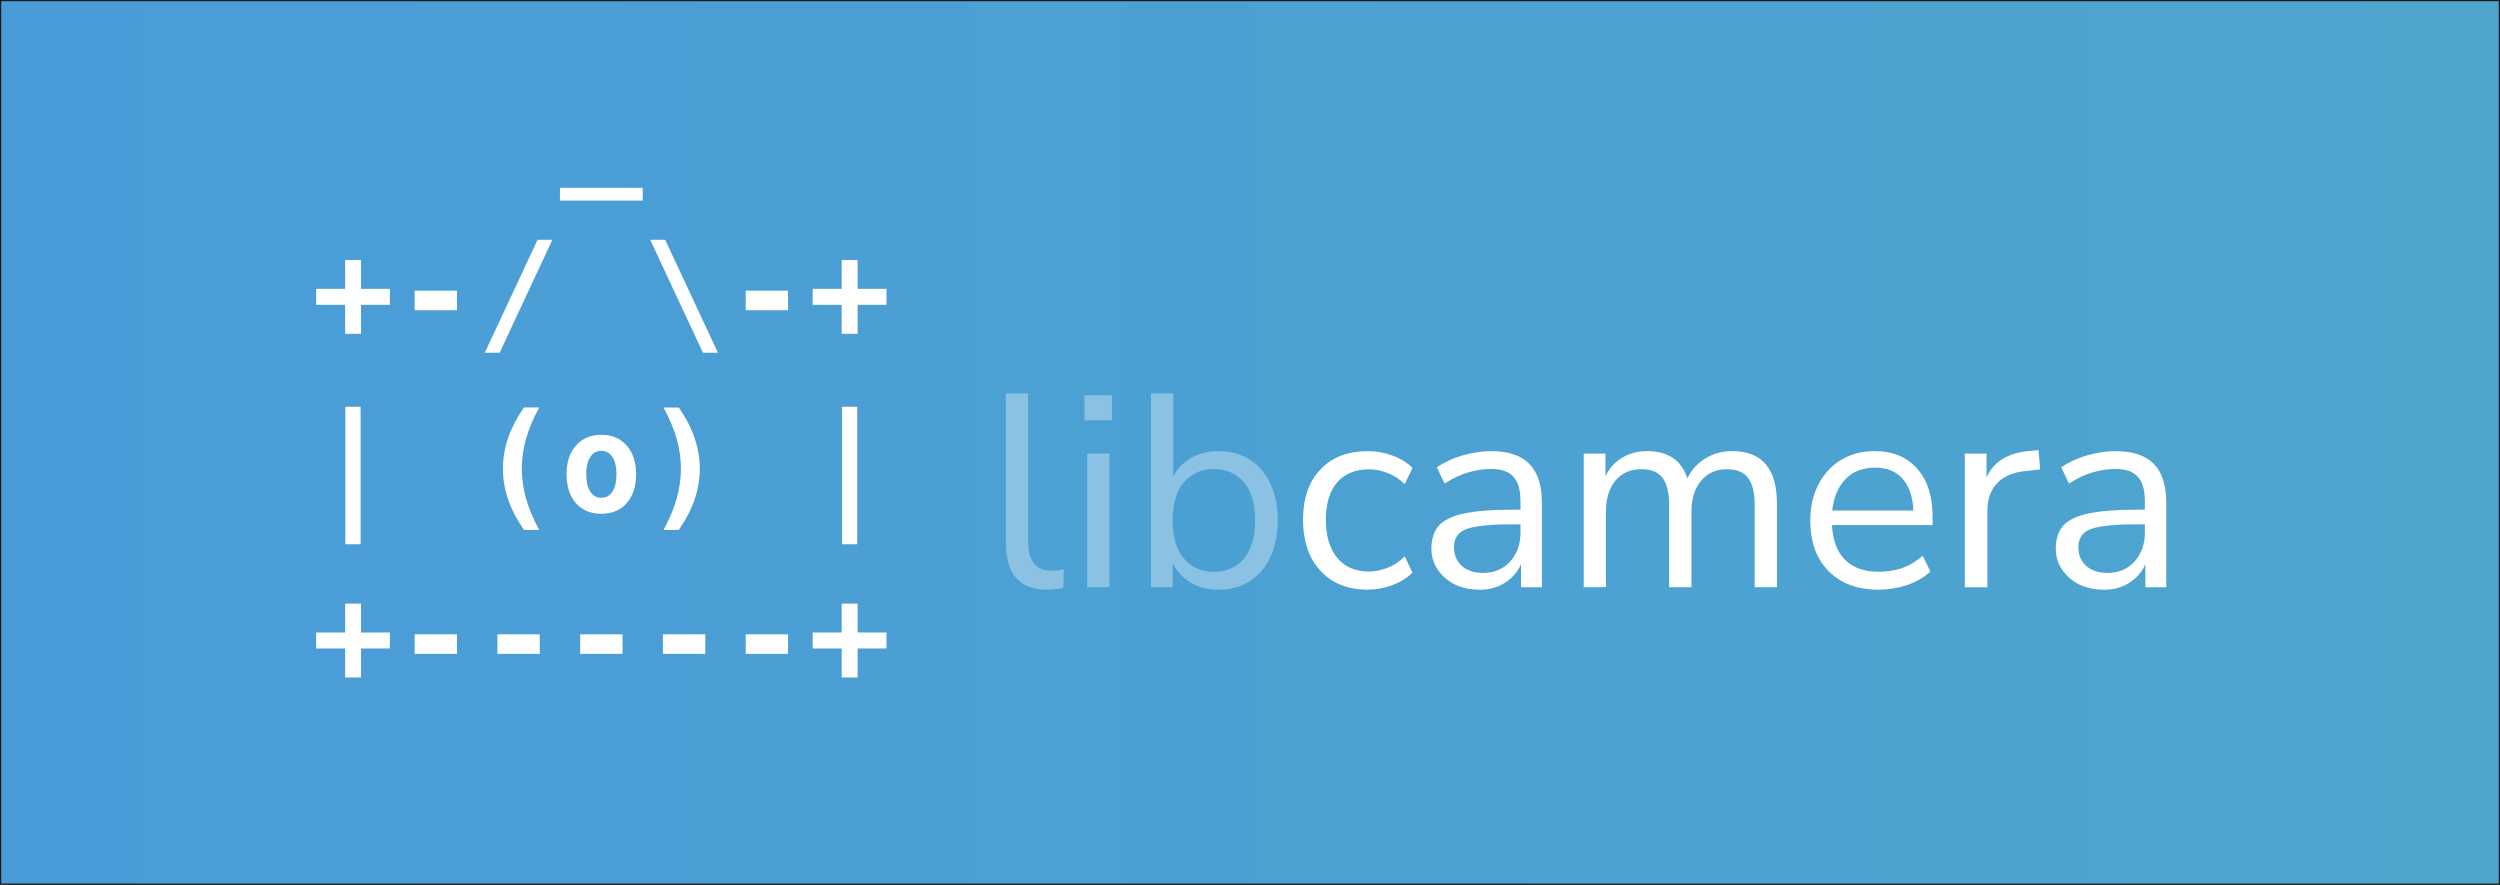 <?xml version="1.0" encoding="UTF-8" standalone="no"?>
<!-- Created with Inkscape (http://www.inkscape.org/) -->

<svg
   width="76.988mm"
   height="27.247mm"
   viewBox="0 0 76.988 27.247"
   version="1.1"
   id="svg885"
   inkscape:version="1.2.2 (b0a8486541, 2022-12-01)"
   sodipodi:docname="logo-and-text.svg"
   xmlns:inkscape="http://www.inkscape.org/namespaces/inkscape"
   xmlns:sodipodi="http://sodipodi.sourceforge.net/DTD/sodipodi-0.dtd"
   xmlns:xlink="http://www.w3.org/1999/xlink"
   xmlns="http://www.w3.org/2000/svg"
   xmlns:svg="http://www.w3.org/2000/svg"
   xmlns:rdf="http://www.w3.org/1999/02/22-rdf-syntax-ns#"
   xmlns:cc="http://creativecommons.org/ns#"
   xmlns:dc="http://purl.org/dc/elements/1.1/">
  <rect x="0" y="0" width="76.988" height="27.247" fill="#333333" stroke="none"/>
  <defs
     id="defs879">
    <linearGradient
       inkscape:collect="always"
       id="libcamera-gradient">
      <stop
         style="stop-color:#4a9cd8;stop-opacity:1;"
         offset="0"
         id="stop837" />
      <stop
         style="stop-color:#4da5ce;stop-opacity:1;"
         offset="1"
         id="stop839" />
    </linearGradient>
    <linearGradient
       inkscape:collect="always"
       xlink:href="#libcamera-gradient"
       id="linearGradient843"
       x1="36.236"
       y1="124.785"
       x2="169.383"
       y2="124.785"
       gradientUnits="userSpaceOnUse"
       gradientTransform="matrix(0.578,0,0,0.349,44.51,81.843)" />
  </defs>
  <sodipodi:namedview
     id="base"
     pagecolor="#ffffff"
     bordercolor="#666666"
     borderopacity="1.0"
     inkscape:pageopacity="0.0"
     inkscape:pageshadow="2"
     inkscape:zoom="2.8"
     inkscape:cx="101.07143"
     inkscape:cy="113.03571"
     inkscape:document-units="mm"
     inkscape:current-layer="layer2"
     showgrid="false"
     inkscape:window-width="2560"
     inkscape:window-height="1531"
     inkscape:window-x="0"
     inkscape:window-y="0"
     inkscape:window-maximized="1"
     fit-margin-top="0"
     fit-margin-left="0"
     fit-margin-right="0"
     fit-margin-bottom="0"
     inkscape:showpageshadow="2"
     inkscape:pagecheckerboard="0"
     inkscape:deskcolor="#d1d1d1" />
  <g
     inkscape:groupmode="layer"
     id="layer2"
     inkscape:label="background"
     transform="translate(-65.47,-111.764)">
    <rect
       style="opacity:1;fill:url(#linearGradient843);fill-opacity:1;stroke:#1a1a1a;stroke-width:0.038;stroke-linecap:round;stroke-linejoin:round;stroke-miterlimit:4;stroke-dasharray:none;stroke-dashoffset:0;stroke-opacity:1;paint-order:stroke fill markers"
       id="rect824"
       width="76.95"
       height="27.209"
       x="65.489"
       y="111.782" />
  </g>
  <g
     inkscape:label="LogoLayer"
     inkscape:groupmode="layer"
     id="layer1"
     transform="translate(-65.47,-111.764)">
    <g
       aria-label="   _ +-/ \-+ | (o) | +-----+"
       style="font-style:normal;font-variant:normal;font-weight:bold;font-stretch:normal;font-size:4.233px;line-height:1.25;font-family:monospace;-inkscape-font-specification:'monospace, Bold';font-variant-ligatures:normal;font-variant-caps:normal;font-variant-numeric:normal;font-feature-settings:normal;text-align:start;letter-spacing:0px;word-spacing:0px;writing-mode:lr-tb;text-anchor:start;fill:#ffffff;fill-opacity:1;stroke:none;stroke-width:0.265"
       id="text1432">
      <path
         d="m 85.263,117.548 v 0.393 h -2.549 v -0.393 z"
         style="font-style:normal;font-variant:normal;font-weight:bold;font-stretch:normal;font-size:4.233px;font-family:monospace;-inkscape-font-specification:'monospace, Bold';font-variant-ligatures:normal;font-variant-caps:normal;font-variant-numeric:normal;font-feature-settings:normal;text-align:start;writing-mode:lr-tb;text-anchor:start;fill:#ffffff;stroke-width:0.265"
         id="path928" />
      <path
         d="m 76.588,119.77 v 0.889 h 0.889 v 0.492 h -0.889 v 0.893 h -0.49 v -0.893 h -0.893 v -0.492 h 0.893 v -0.889 z"
         style="font-style:normal;font-variant:normal;font-weight:bold;font-stretch:normal;font-size:4.233px;font-family:monospace;-inkscape-font-specification:'monospace, Bold';font-variant-ligatures:normal;font-variant-caps:normal;font-variant-numeric:normal;font-feature-settings:normal;text-align:start;writing-mode:lr-tb;text-anchor:start;fill:#ffffff;stroke-width:0.265"
         id="path930" />
      <path
         d="m 78.239,120.715 h 1.304 v 0.602 h -1.304 z"
         style="font-style:normal;font-variant:normal;font-weight:bold;font-stretch:normal;font-size:4.233px;font-family:monospace;-inkscape-font-specification:'monospace, Bold';font-variant-ligatures:normal;font-variant-caps:normal;font-variant-numeric:normal;font-feature-settings:normal;text-align:start;writing-mode:lr-tb;text-anchor:start;fill:#ffffff;stroke-width:0.265"
         id="path932" />
      <path
         d="m 82.024,119.148 h 0.457 l -1.625,3.479 h -0.457 z"
         style="font-style:normal;font-variant:normal;font-weight:bold;font-stretch:normal;font-size:4.233px;font-family:monospace;-inkscape-font-specification:'monospace, Bold';font-variant-ligatures:normal;font-variant-caps:normal;font-variant-numeric:normal;font-feature-settings:normal;text-align:start;writing-mode:lr-tb;text-anchor:start;fill:#ffffff;stroke-width:0.265"
         id="path934" />
      <path
         d="m 85.954,119.148 1.625,3.479 h -0.461 l -1.625,-3.479 z"
         style="font-style:normal;font-variant:normal;font-weight:bold;font-stretch:normal;font-size:4.233px;font-family:monospace;-inkscape-font-specification:'monospace, Bold';font-variant-ligatures:normal;font-variant-caps:normal;font-variant-numeric:normal;font-feature-settings:normal;text-align:start;writing-mode:lr-tb;text-anchor:start;fill:#ffffff;stroke-width:0.265"
         id="path936" />
      <path
         d="m 88.434,120.715 h 1.304 v 0.602 h -1.304 z"
         style="font-style:normal;font-variant:normal;font-weight:bold;font-stretch:normal;font-size:4.233px;font-family:monospace;-inkscape-font-specification:'monospace, Bold';font-variant-ligatures:normal;font-variant-caps:normal;font-variant-numeric:normal;font-feature-settings:normal;text-align:start;writing-mode:lr-tb;text-anchor:start;fill:#ffffff;stroke-width:0.265"
         id="path938" />
      <path
         d="m 91.88,119.77 v 0.889 h 0.889 v 0.492 h -0.889 v 0.893 h -0.49 v -0.893 h -0.893 v -0.492 h 0.893 v -0.889 z"
         style="font-style:normal;font-variant:normal;font-weight:bold;font-stretch:normal;font-size:4.233px;font-family:monospace;-inkscape-font-specification:'monospace, Bold';font-variant-ligatures:normal;font-variant-caps:normal;font-variant-numeric:normal;font-feature-settings:normal;text-align:start;writing-mode:lr-tb;text-anchor:start;fill:#ffffff;stroke-width:0.265"
         id="path940" />
      <path
         d="m 76.575,124.291 v 4.233 h -0.469 v -4.233 z"
         style="font-style:normal;font-variant:normal;font-weight:bold;font-stretch:normal;font-size:4.233px;font-family:monospace;-inkscape-font-specification:'monospace, Bold';font-variant-ligatures:normal;font-variant-caps:normal;font-variant-numeric:normal;font-feature-settings:normal;text-align:start;writing-mode:lr-tb;text-anchor:start;fill:#ffffff;stroke-width:0.265"
         id="path942" />
      <path
         d="m 82.076,124.313 q -0.273,0.494 -0.405,0.957 -0.132,0.463 -0.132,0.926 0,0.459 0.132,0.926 0.132,0.465 0.405,0.961 h -0.471 q -0.329,-0.477 -0.488,-0.941 -0.159,-0.465 -0.159,-0.947 0,-0.48 0.159,-0.945 0.161,-0.467 0.488,-0.938 z"
         style="font-style:normal;font-variant:normal;font-weight:bold;font-stretch:normal;font-size:4.233px;font-family:monospace;-inkscape-font-specification:'monospace, Bold';font-variant-ligatures:normal;font-variant-caps:normal;font-variant-numeric:normal;font-feature-settings:normal;text-align:start;writing-mode:lr-tb;text-anchor:start;fill:#ffffff;stroke-width:0.265"
         id="path944" />
      <path
         d="m 83.988,125.647 q -0.217,0 -0.341,0.192 -0.124,0.19 -0.124,0.531 0,0.341 0.124,0.533 0.124,0.19 0.341,0.19 0.219,0 0.343,-0.19 0.124,-0.192 0.124,-0.533 0,-0.341 -0.124,-0.531 -0.124,-0.192 -0.343,-0.192 z m -1.071,0.723 q 0,-0.56 0.289,-0.887 0.291,-0.329 0.781,-0.329 0.492,0 0.781,0.329 0.291,0.327 0.291,0.887 0,0.56 -0.291,0.889 -0.289,0.327 -0.781,0.327 -0.49,0 -0.781,-0.327 -0.289,-0.329 -0.289,-0.889 z"
         style="font-style:normal;font-variant:normal;font-weight:bold;font-stretch:normal;font-size:4.233px;font-family:monospace;-inkscape-font-specification:'monospace, Bold';font-variant-ligatures:normal;font-variant-caps:normal;font-variant-numeric:normal;font-feature-settings:normal;text-align:start;writing-mode:lr-tb;text-anchor:start;fill:#ffffff;stroke-width:0.265"
         id="path946" />
      <path
         d="m 85.902,124.313 h 0.471 q 0.327,0.471 0.486,0.938 0.161,0.465 0.161,0.945 0,0.482 -0.159,0.947 -0.159,0.463 -0.488,0.941 h -0.471 q 0.273,-0.496 0.405,-0.961 0.132,-0.467 0.132,-0.926 0,-0.463 -0.132,-0.926 -0.132,-0.463 -0.405,-0.957 z"
         style="font-style:normal;font-variant:normal;font-weight:bold;font-stretch:normal;font-size:4.233px;font-family:monospace;-inkscape-font-specification:'monospace, Bold';font-variant-ligatures:normal;font-variant-caps:normal;font-variant-numeric:normal;font-feature-settings:normal;text-align:start;writing-mode:lr-tb;text-anchor:start;fill:#ffffff;stroke-width:0.265"
         id="path948" />
      <path
         d="m 91.868,124.291 v 4.233 h -0.469 v -4.233 z"
         style="font-style:normal;font-variant:normal;font-weight:bold;font-stretch:normal;font-size:4.233px;font-family:monospace;-inkscape-font-specification:'monospace, Bold';font-variant-ligatures:normal;font-variant-caps:normal;font-variant-numeric:normal;font-feature-settings:normal;text-align:start;writing-mode:lr-tb;text-anchor:start;fill:#ffffff;stroke-width:0.265"
         id="path950" />
      <path
         d="m 76.588,130.353 v 0.889 h 0.889 v 0.492 h -0.889 v 0.893 h -0.49 v -0.893 h -0.893 v -0.492 h 0.893 v -0.889 z"
         style="font-style:normal;font-variant:normal;font-weight:bold;font-stretch:normal;font-size:4.233px;font-family:monospace;-inkscape-font-specification:'monospace, Bold';font-variant-ligatures:normal;font-variant-caps:normal;font-variant-numeric:normal;font-feature-settings:normal;text-align:start;writing-mode:lr-tb;text-anchor:start;fill:#ffffff;stroke-width:0.265"
         id="path952" />
      <path
         d="m 78.239,131.298 h 1.304 v 0.602 h -1.304 z"
         style="font-style:normal;font-variant:normal;font-weight:bold;font-stretch:normal;font-size:4.233px;font-family:monospace;-inkscape-font-specification:'monospace, Bold';font-variant-ligatures:normal;font-variant-caps:normal;font-variant-numeric:normal;font-feature-settings:normal;text-align:start;writing-mode:lr-tb;text-anchor:start;fill:#ffffff;stroke-width:0.265"
         id="path954" />
      <path
         d="m 80.788,131.298 h 1.304 v 0.602 h -1.304 z"
         style="font-style:normal;font-variant:normal;font-weight:bold;font-stretch:normal;font-size:4.233px;font-family:monospace;-inkscape-font-specification:'monospace, Bold';font-variant-ligatures:normal;font-variant-caps:normal;font-variant-numeric:normal;font-feature-settings:normal;text-align:start;writing-mode:lr-tb;text-anchor:start;fill:#ffffff;stroke-width:0.265"
         id="path956" />
      <path
         d="m 83.337,131.298 h 1.304 v 0.602 H 83.337 Z"
         style="font-style:normal;font-variant:normal;font-weight:bold;font-stretch:normal;font-size:4.233px;font-family:monospace;-inkscape-font-specification:'monospace, Bold';font-variant-ligatures:normal;font-variant-caps:normal;font-variant-numeric:normal;font-feature-settings:normal;text-align:start;writing-mode:lr-tb;text-anchor:start;fill:#ffffff;stroke-width:0.265"
         id="path958" />
      <path
         d="m 85.885,131.298 h 1.304 v 0.602 h -1.304 z"
         style="font-style:normal;font-variant:normal;font-weight:bold;font-stretch:normal;font-size:4.233px;font-family:monospace;-inkscape-font-specification:'monospace, Bold';font-variant-ligatures:normal;font-variant-caps:normal;font-variant-numeric:normal;font-feature-settings:normal;text-align:start;writing-mode:lr-tb;text-anchor:start;fill:#ffffff;stroke-width:0.265"
         id="path960" />
      <path
         d="m 88.434,131.298 h 1.304 v 0.602 h -1.304 z"
         style="font-style:normal;font-variant:normal;font-weight:bold;font-stretch:normal;font-size:4.233px;font-family:monospace;-inkscape-font-specification:'monospace, Bold';font-variant-ligatures:normal;font-variant-caps:normal;font-variant-numeric:normal;font-feature-settings:normal;text-align:start;writing-mode:lr-tb;text-anchor:start;fill:#ffffff;stroke-width:0.265"
         id="path962" />
      <path
         d="m 91.88,130.353 v 0.889 h 0.889 v 0.492 h -0.889 v 0.893 h -0.49 v -0.893 h -0.893 v -0.492 h 0.893 v -0.889 z"
         style="font-style:normal;font-variant:normal;font-weight:bold;font-stretch:normal;font-size:4.233px;font-family:monospace;-inkscape-font-specification:'monospace, Bold';font-variant-ligatures:normal;font-variant-caps:normal;font-variant-numeric:normal;font-feature-settings:normal;text-align:start;writing-mode:lr-tb;text-anchor:start;fill:#ffffff;stroke-width:0.265"
         id="path964" />
    </g>
    <g
       aria-label="libcamera"
       style="font-style:normal;font-variant:normal;font-weight:normal;font-stretch:normal;font-size:8.467px;line-height:1.25;font-family:'Nunito Sans';-inkscape-font-specification:'Nunito Sans, Normal';font-variant-ligatures:normal;font-variant-caps:normal;font-variant-numeric:normal;font-feature-settings:normal;text-align:start;letter-spacing:0px;word-spacing:0px;writing-mode:lr-tb;text-anchor:start;fill:#000000;fill-opacity:1;stroke:none;stroke-width:0.265"
       id="text1442">
      <path
         d="m 97.706,129.924 q -0.627,0 -0.948,-0.364 -0.313,-0.373 -0.313,-1.075 v -4.606 h 0.686 v 4.555 q 0,0.906 0.72,0.906 0.212,0 0.381,-0.051 l -0.017,0.576 q -0.262,0.059 -0.508,0.059 z"
         style="font-style:normal;font-variant:normal;font-weight:normal;font-stretch:normal;font-size:8.467px;font-family:'Nunito Sans';-inkscape-font-specification:'Nunito Sans, Normal';font-variant-ligatures:normal;font-variant-caps:normal;font-variant-numeric:normal;font-feature-settings:normal;text-align:start;writing-mode:lr-tb;text-anchor:start;opacity:1;fill:#ffffff;fill-opacity:0.353"
         id="path909" />
      <path
         d="m 98.865,124.708 v -0.77 h 0.847 v 0.77 z m 0.085,5.139 v -4.115 h 0.686 v 4.115 z"
         style="font-style:normal;font-variant:normal;font-weight:normal;font-stretch:normal;font-size:8.467px;font-family:'Nunito Sans';-inkscape-font-specification:'Nunito Sans, Normal';font-variant-ligatures:normal;font-variant-caps:normal;font-variant-numeric:normal;font-feature-settings:normal;text-align:start;writing-mode:lr-tb;text-anchor:start;opacity:1;fill:#ffffff;fill-opacity:0.353"
         id="path911" />
      <path
         d="m 102.997,129.924 q -0.491,0 -0.864,-0.22 -0.364,-0.22 -0.55,-0.601 v 0.745 h -0.669 v -5.969 h 0.686 v 2.565 q 0.178,-0.364 0.55,-0.576 0.373,-0.212 0.847,-0.212 0.55,0 0.957,0.262 0.415,0.254 0.635,0.737 0.229,0.474 0.229,1.135 0,0.652 -0.229,1.135 -0.22,0.474 -0.635,0.737 -0.406,0.262 -0.957,0.262 z m -0.144,-0.55 q 0.576,0 0.923,-0.406 0.347,-0.415 0.347,-1.177 0,-0.77 -0.347,-1.177 -0.347,-0.406 -0.923,-0.406 -0.576,0 -0.923,0.406 -0.347,0.406 -0.347,1.177 0,0.762 0.347,1.177 0.347,0.406 0.923,0.406 z"
         style="font-style:normal;font-variant:normal;font-weight:normal;font-stretch:normal;font-size:8.467px;font-family:'Nunito Sans';-inkscape-font-specification:'Nunito Sans, Normal';font-variant-ligatures:normal;font-variant-caps:normal;font-variant-numeric:normal;font-feature-settings:normal;text-align:start;writing-mode:lr-tb;text-anchor:start;opacity:1;fill:#ffffff;fill-opacity:0.353"
         id="path913" />
      <path
         d="m 107.595,129.924 q -0.618,0 -1.067,-0.262 -0.449,-0.271 -0.694,-0.754 -0.237,-0.491 -0.237,-1.143 0,-0.982 0.533,-1.541 0.533,-0.567 1.465,-0.567 0.381,0 0.754,0.135 0.373,0.135 0.618,0.381 l -0.237,0.5 q -0.246,-0.237 -0.542,-0.347 -0.288,-0.11 -0.55,-0.11 -0.643,0 -0.991,0.406 -0.347,0.398 -0.347,1.151 0,0.737 0.347,1.168 0.347,0.423 0.991,0.423 0.262,0 0.55,-0.11 0.296,-0.11 0.542,-0.356 l 0.237,0.5 q -0.246,0.246 -0.627,0.389 -0.373,0.135 -0.745,0.135 z"
         style="font-style:normal;font-variant:normal;font-weight:normal;font-stretch:normal;font-size:8.467px;font-family:'Nunito Sans';-inkscape-font-specification:'Nunito Sans, Normal';font-variant-ligatures:normal;font-variant-caps:normal;font-variant-numeric:normal;font-feature-settings:normal;text-align:start;writing-mode:lr-tb;text-anchor:start;fill:#ffffff"
         id="path915" />
      <path
         d="m 111.032,129.924 q -0.423,0 -0.762,-0.161 -0.33,-0.169 -0.525,-0.457 -0.195,-0.288 -0.195,-0.643 0,-0.449 0.229,-0.711 0.237,-0.262 0.77,-0.373 0.542,-0.119 1.473,-0.119 h 0.271 v -0.262 q 0,-0.525 -0.22,-0.754 -0.212,-0.237 -0.686,-0.237 -0.373,0 -0.72,0.11 -0.347,0.102 -0.711,0.339 l -0.237,-0.5 q 0.322,-0.229 0.779,-0.364 0.466,-0.135 0.889,-0.135 0.796,0 1.177,0.389 0.389,0.389 0.389,1.211 v 2.591 h -0.643 v -0.711 q -0.161,0.364 -0.5,0.576 -0.33,0.212 -0.779,0.212 z m 0.11,-0.516 q 0.508,0 0.83,-0.347 0.322,-0.356 0.322,-0.897 v -0.254 h -0.262 q -0.686,0 -1.084,0.068 -0.389,0.059 -0.55,0.22 -0.152,0.152 -0.152,0.423 0,0.347 0.237,0.567 0.246,0.22 0.66,0.22 z"
         style="font-style:normal;font-variant:normal;font-weight:normal;font-stretch:normal;font-size:8.467px;font-family:'Nunito Sans';-inkscape-font-specification:'Nunito Sans, Normal';font-variant-ligatures:normal;font-variant-caps:normal;font-variant-numeric:normal;font-feature-settings:normal;text-align:start;writing-mode:lr-tb;text-anchor:start;fill:#ffffff"
         id="path917" />
      <path
         d="m 114.241,129.848 v -4.115 h 0.669 v 0.694 q 0.186,-0.373 0.516,-0.567 0.33,-0.203 0.77,-0.203 0.965,0 1.236,0.838 0.186,-0.389 0.55,-0.61 0.364,-0.229 0.838,-0.229 1.372,0 1.372,1.626 v 2.565 h -0.686 v -2.532 q 0,-0.567 -0.203,-0.83 -0.195,-0.271 -0.652,-0.271 -0.5,0 -0.796,0.356 -0.296,0.356 -0.296,0.948 v 2.328 h -0.686 v -2.532 q 0,-0.567 -0.203,-0.83 -0.195,-0.271 -0.652,-0.271 -0.508,0 -0.804,0.356 -0.288,0.356 -0.288,0.948 v 2.328 z"
         style="font-style:normal;font-variant:normal;font-weight:normal;font-stretch:normal;font-size:8.467px;font-family:'Nunito Sans';-inkscape-font-specification:'Nunito Sans, Normal';font-variant-ligatures:normal;font-variant-caps:normal;font-variant-numeric:normal;font-feature-settings:normal;text-align:start;writing-mode:lr-tb;text-anchor:start;fill:#ffffff"
         id="path919" />
      <path
         d="m 123.326,129.924 q -0.974,0 -1.541,-0.567 -0.567,-0.576 -0.567,-1.558 0,-0.635 0.254,-1.118 0.254,-0.491 0.694,-0.754 0.449,-0.271 1.033,-0.271 0.838,0 1.312,0.542 0.474,0.533 0.474,1.473 v 0.262 h -3.099 q 0.034,0.703 0.406,1.075 0.373,0.364 1.033,0.364 0.373,0 0.711,-0.11 0.339,-0.119 0.643,-0.381 l 0.237,0.483 q -0.279,0.262 -0.711,0.415 -0.432,0.144 -0.881,0.144 z m -0.11,-3.759 q -0.584,0 -0.923,0.364 -0.339,0.364 -0.398,0.957 h 2.498 q -0.025,-0.627 -0.33,-0.974 -0.296,-0.347 -0.847,-0.347 z"
         style="font-style:normal;font-variant:normal;font-weight:normal;font-stretch:normal;font-size:8.467px;font-family:'Nunito Sans';-inkscape-font-specification:'Nunito Sans, Normal';font-variant-ligatures:normal;font-variant-caps:normal;font-variant-numeric:normal;font-feature-settings:normal;text-align:start;writing-mode:lr-tb;text-anchor:start;fill:#ffffff"
         id="path921" />
      <path
         d="m 125.976,129.848 v -4.115 h 0.669 v 0.737 q 0.33,-0.745 1.355,-0.821 l 0.246,-0.025 0.051,0.593 -0.432,0.051 q -0.584,0.051 -0.889,0.373 -0.305,0.313 -0.305,0.864 v 2.345 z"
         style="font-style:normal;font-variant:normal;font-weight:normal;font-stretch:normal;font-size:8.467px;font-family:'Nunito Sans';-inkscape-font-specification:'Nunito Sans, Normal';font-variant-ligatures:normal;font-variant-caps:normal;font-variant-numeric:normal;font-feature-settings:normal;text-align:start;writing-mode:lr-tb;text-anchor:start;fill:#ffffff"
         id="path923" />
      <path
         d="m 130.26,129.924 q -0.423,0 -0.762,-0.161 -0.33,-0.169 -0.525,-0.457 -0.195,-0.288 -0.195,-0.643 0,-0.449 0.229,-0.711 0.237,-0.262 0.77,-0.373 0.542,-0.119 1.473,-0.119 h 0.271 v -0.262 q 0,-0.525 -0.22,-0.754 -0.212,-0.237 -0.686,-0.237 -0.373,0 -0.72,0.11 -0.347,0.102 -0.711,0.339 l -0.237,-0.5 q 0.322,-0.229 0.779,-0.364 0.466,-0.135 0.889,-0.135 0.796,0 1.177,0.389 0.389,0.389 0.389,1.211 v 2.591 h -0.643 v -0.711 q -0.161,0.364 -0.5,0.576 -0.33,0.212 -0.779,0.212 z m 0.11,-0.516 q 0.508,0 0.83,-0.347 0.322,-0.356 0.322,-0.897 v -0.254 h -0.262 q -0.686,0 -1.084,0.068 -0.389,0.059 -0.55,0.22 -0.152,0.152 -0.152,0.423 0,0.347 0.237,0.567 0.246,0.22 0.66,0.22 z"
         style="font-style:normal;font-variant:normal;font-weight:normal;font-stretch:normal;font-size:8.467px;font-family:'Nunito Sans';-inkscape-font-specification:'Nunito Sans, Normal';font-variant-ligatures:normal;font-variant-caps:normal;font-variant-numeric:normal;font-feature-settings:normal;text-align:start;writing-mode:lr-tb;text-anchor:start;fill:#ffffff"
         id="path925" />
    </g>
  </g>
</svg>
